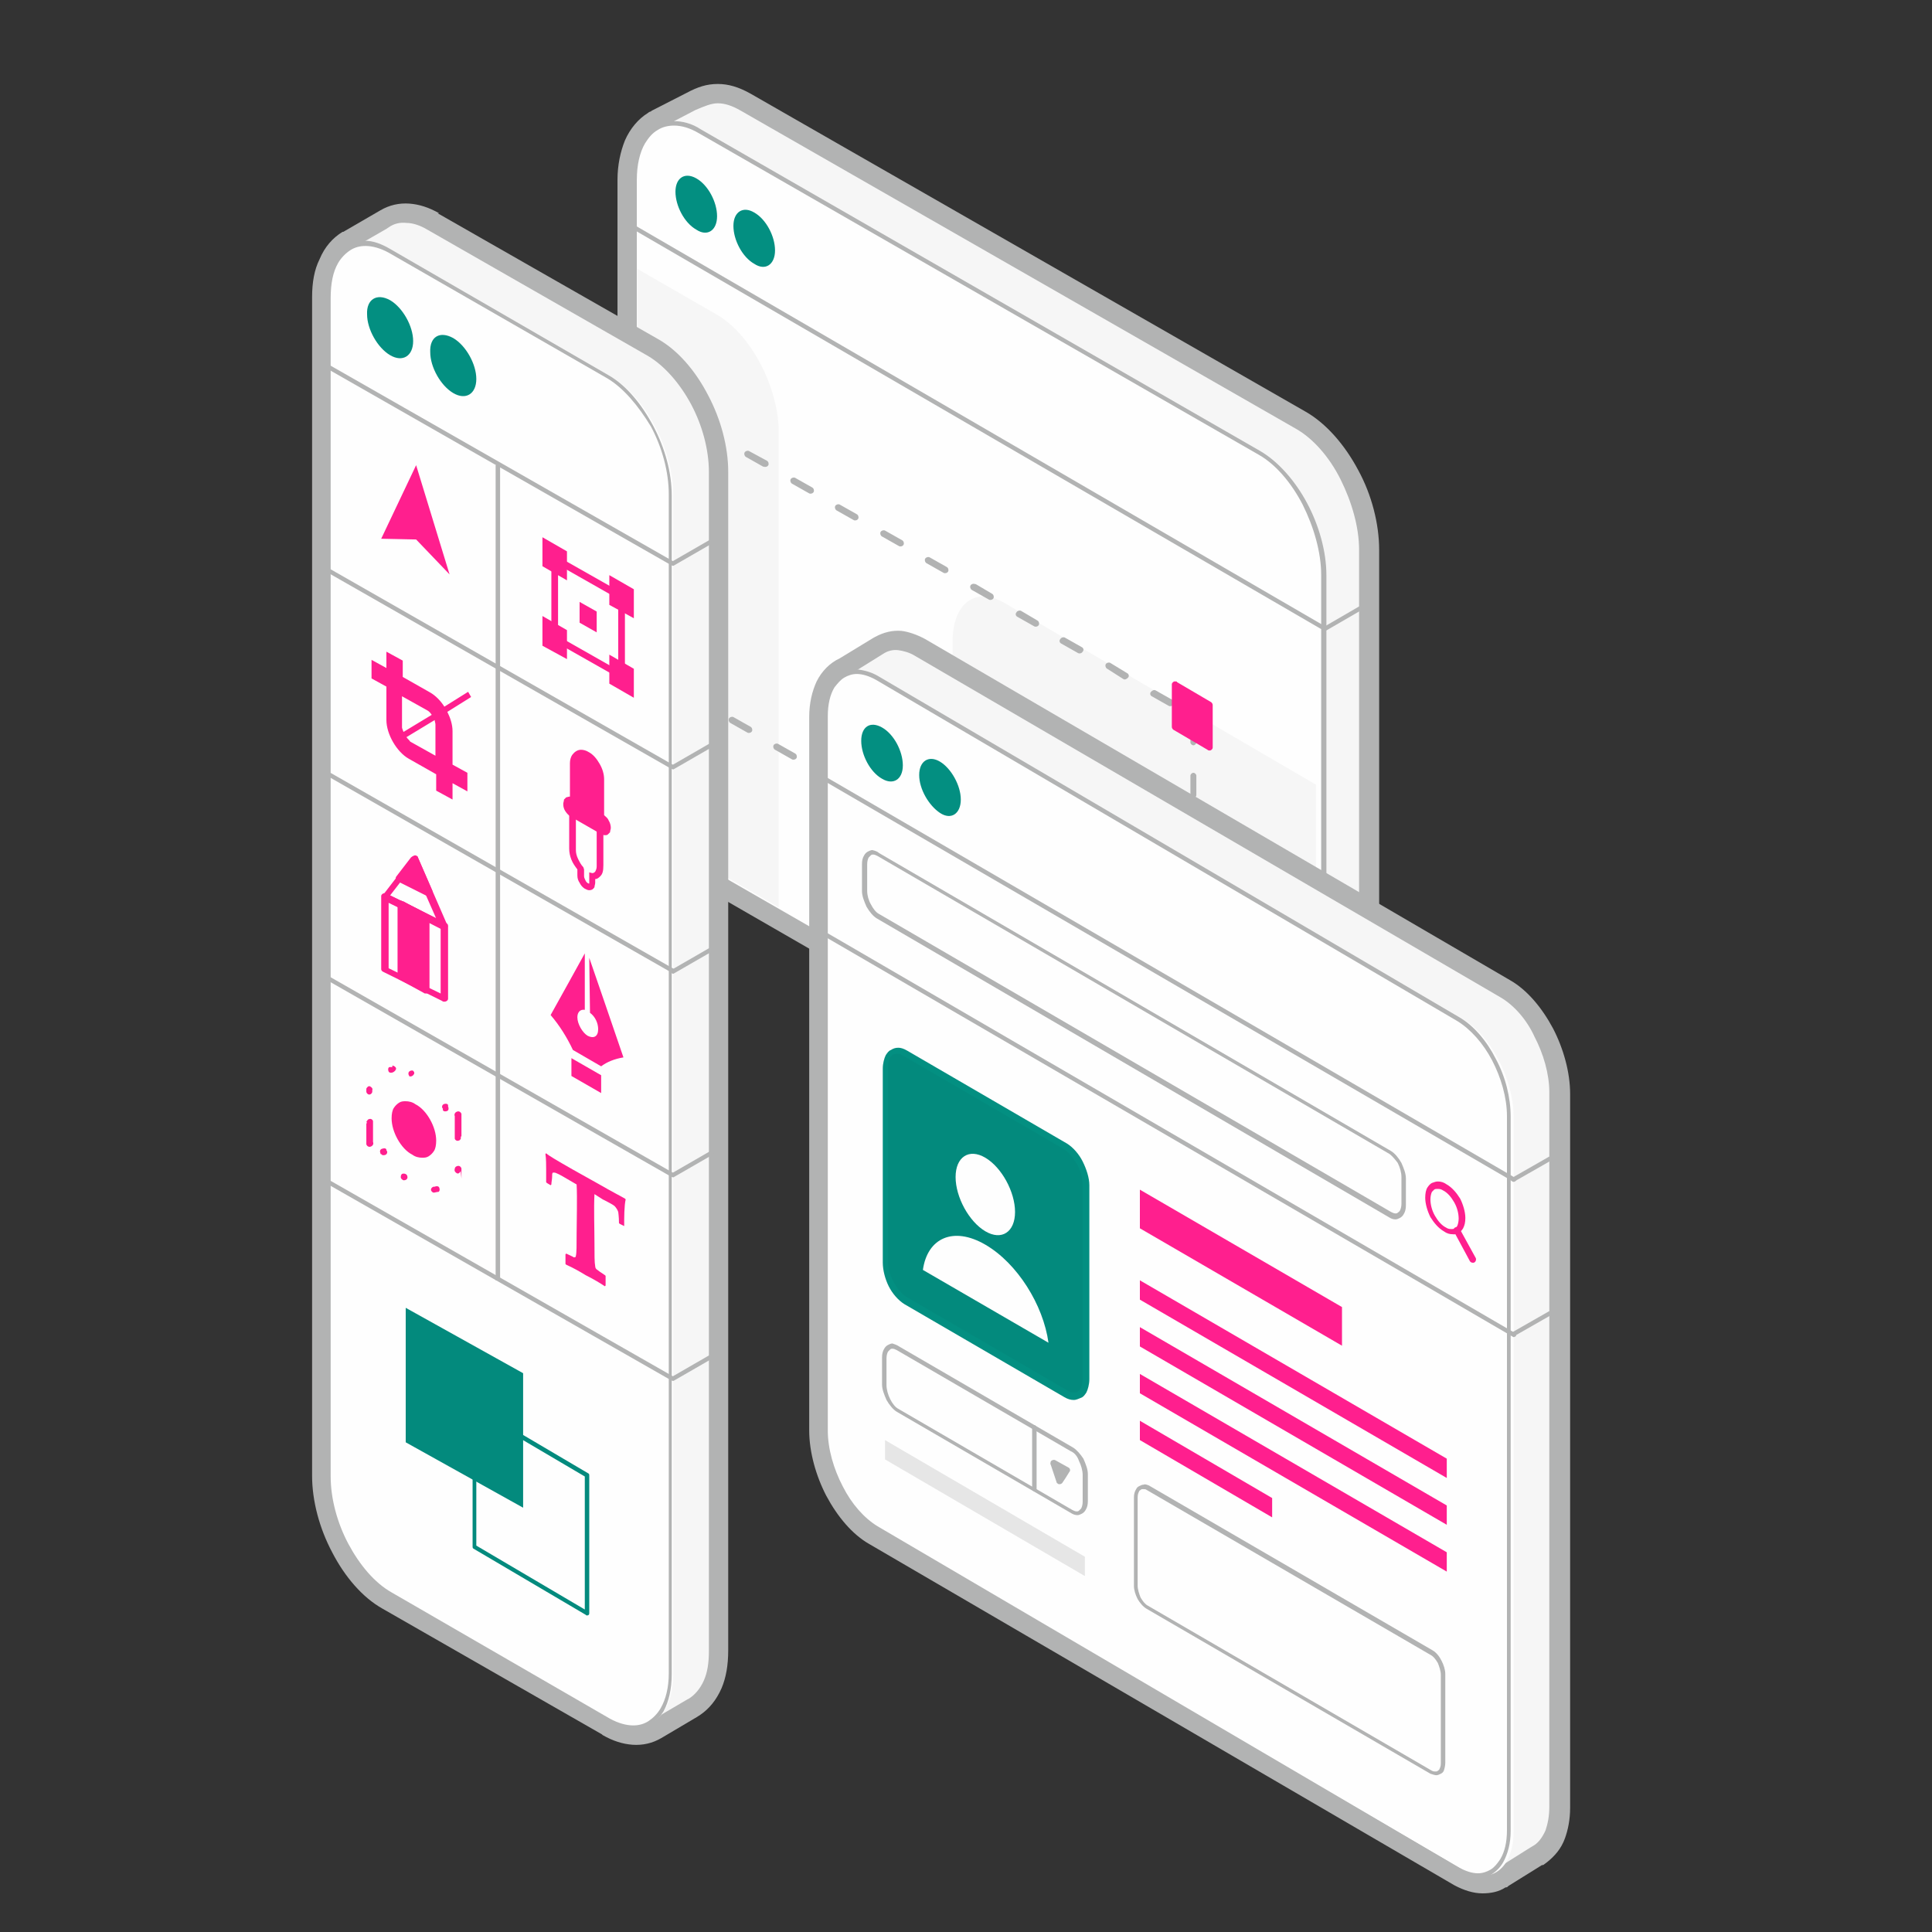 <?xml version="1.0" encoding="utf-8"?>
<!-- Generator: Adobe Illustrator 24.0.1, SVG Export Plug-In . SVG Version: 6.00 Build 0)  -->
<svg version="1.1" id="Layer_1" xmlns="http://www.w3.org/2000/svg" xmlns:xlink="http://www.w3.org/1999/xlink" x="0px" y="0px"
	 viewBox="0 0 260 260" style="enable-background:new 0 0 260 260;" xml:space="preserve">
<rect x="0" y="0" width="260" height="260" fill="#333333" stroke="none"/>
<style type="text/css">
	.st0{fill:#FEFEFE;}
	.st1{fill:#B2B3B3;}
	.st2{fill:#F6F6F6;}
	.st3{fill:#038F81;}
	.st4{fill:#FF1F8E;}
	.st5{fill:#038A7D;}
	.st6{fill:#E6E6E6;}
</style>
<path class="st0" d="M99.9,14.6l74.7,42.8c4.8,2.7,8.7,10.2,8.7,16.5v75.7c0,3.5-1.2,5.9-3,7l0,0l0,0l-4.3,3
	c-1.6,1.4-3.9,1.6-6.4,0.1l-75.3-43.3c-4.8-2.8-8.7-10.2-8.7-16.5V24.2c0-3.5,1.2-6,3.1-7l0,0c0.1,0,0.2-0.1,0.3-0.1l4.7-2.4
	C95.8,13.4,97.3,13.2,99.9,14.6L99.9,14.6z"/>
<path class="st1" d="M101,12.6l74.7,42.8c2.8,1.6,5.3,4.5,7.1,7.9c1.8,3.3,2.8,7.2,2.8,10.7v75.7c0,2-0.4,3.8-1,5.3
	c-0.7,1.6-1.8,2.9-3.1,3.7l-4.2,2.9c-1.2,1-2.7,1.6-4.3,1.6l0,0c-1.5,0-3.1-0.4-4.7-1.3L93,118.5c-2.8-1.6-5.3-4.5-7.1-7.8
	c-1.8-3.3-2.8-7.1-2.8-10.7V24.2c0-2,0.4-3.8,1-5.3l0,0c0.7-1.6,1.8-2.9,3.1-3.7c0.1-0.1,0.3-0.2,0.4-0.2l0,0l0,0l0,0l0.1-0.1l0,0
	l4.7-2.4c1.5-0.8,2.7-1.2,4.2-1.2C98,11.3,99.4,11.7,101,12.6z M173.4,59.5L98.7,16.7c-0.9-0.5-1.5-0.7-2.1-0.7s-1.2,0.3-2.1,0.7
	l-4.7,2.4l0,0h-0.1l0,0l0,0c-0.1,0-0.1,0.1-0.1,0.1l0,0c-0.5,0.3-0.9,0.8-1.2,1.5l0,0c-0.4,0.9-0.6,2-0.6,3.4v75.7
	c0,2.8,0.9,5.8,2.3,8.5c1.4,2.6,3.3,4.8,5.3,6l75.3,43.3c0.9,0.5,1.6,0.7,2.3,0.7l0,0c0.5,0,0.9-0.2,1.3-0.5
	c0.1-0.1,0.2-0.2,0.3-0.3l4.3-3l0,0c0.1,0,0.1-0.1,0.2-0.1c0.5-0.3,0.9-0.8,1.2-1.6c0.4-0.9,0.6-2,0.6-3.4V74c0-2.8-0.9-5.8-2.3-8.5
	C177.2,62.8,175.4,60.6,173.4,59.5L173.4,59.5z M173.1,163.1L173.1,163.1L173.1,163.1L173.1,163.1z"/>
<path class="st2" d="M99.9,14.6l74.7,42.8c4.8,2.7,8.7,10.2,8.7,16.5v75.7c0,3.5-1.2,5.9-3,7l0,0l0,0l-4.9,3.4l-0.8-3.7L144,139.1
	c-4.8-2.7-6-10.8-8.7-16.5L91.2,29l-2.6-11.8l5-2.6C95.8,13.4,97.3,13.2,99.9,14.6z"/>
<path class="st1" d="M100,14.4l74.7,42.8c2.4,1.4,4.7,4,6.3,7s2.6,6.5,2.6,9.8v75.7c0,1.7-0.3,3.2-0.8,4.4c-0.6,1.3-1.4,2.2-2.3,2.8
	l-4.9,3.4l-0.4,0.3l-0.1-0.4l-0.7-3.6L144,139.4c-3.5-2-5.1-6.6-6.7-11.1c-0.7-1.9-1.3-3.8-2.1-5.5L90.9,29.1V29l-2.6-11.8L88.2,17
	l0.2-0.1l5-2.6c1.2-0.6,2.2-1,3.2-1C97.6,13.3,98.7,13.6,100,14.4L100,14.4z M174.4,57.7L99.7,14.9c-1.2-0.7-2.2-1-3.1-1
	s-1.8,0.4-3,0.9l-4.8,2.5l2.6,11.6l44.1,93.6c0.8,1.7,1.5,3.7,2.2,5.6c1.6,4.5,3.1,9,6.4,10.8l30.5,17.2l0.1,0.1v0.1l0.7,3.3
	l4.6-3.2l0,0l0,0l0,0c0.9-0.5,1.6-1.4,2.1-2.5s0.8-2.6,0.8-4.2V74c0-3.1-1-6.5-2.5-9.5C178.9,61.5,176.7,59,174.4,57.7L174.4,57.7z"
	/>
<path class="st0" d="M94.2,17.6l75.3,43.3c4.8,2.8,8.7,10.2,8.7,16.5v75.7c0,6.4-3.9,9.3-8.7,6.6l-75.3-43.3
	c-4.8-2.8-8.7-10.2-8.7-16.5V24.2C85.5,17.8,89.4,14.9,94.2,17.6L94.2,17.6z"/>
<path class="st1" d="M94.3,17.4l75.3,43.3c2.4,1.4,4.7,4,6.3,7s2.6,6.5,2.6,9.7v75.7c0,2.1-0.4,3.9-1.2,5.2c-0.5,0.9-1.1,1.5-1.9,2
	c-0.7,0.5-1.6,0.7-2.5,0.7c-1.1,0-2.3-0.3-3.6-1.1L94,116.7c-2.4-1.4-4.7-4-6.3-7c-1.6-3-2.6-6.5-2.6-9.7V24.2
	c0-2.1,0.4-3.9,1.2-5.2c0.5-0.9,1.1-1.5,1.9-2s1.6-0.7,2.5-0.7C91.8,16.3,93.1,16.6,94.3,17.4L94.3,17.4z M169.4,61.2L94,17.9
	c-1.2-0.7-2.3-1-3.3-1c-0.8,0-1.6,0.2-2.2,0.6c-0.7,0.4-1.2,1-1.7,1.8c-0.7,1.2-1.1,2.9-1.1,4.9v75.7c0,3.1,1,6.5,2.5,9.5
	c1.6,2.9,3.7,5.5,6,6.8l75.3,43.3c1.2,0.7,2.3,1,3.3,1c0.8,0,1.6-0.2,2.2-0.6c0.7-0.4,1.2-1,1.7-1.8c0.7-1.2,1.1-2.9,1.1-4.9V77.4
	c0-3.1-1-6.5-2.5-9.5C173.8,65,171.7,62.5,169.4,61.2L169.4,61.2z"/>
<path class="st2" d="M177.1,105.6v46.8c0,6.4-3.9,9.3-8.7,6.6l-40.2-23.1V86.3c0-5.1,3.1-7.4,6.9-5.2L177.1,105.6L177.1,105.6z
	 M104.8,122.1l-18.9-10.9h-0.1v-75l10.6,6.1c4.6,2.6,8.4,9.8,8.4,15.9V122.1L104.8,122.1z"/>
<path class="st1" d="M178.4,84.9c-0.1,0.1-0.3,0-0.4-0.1c-0.1-0.1,0-0.3,0.1-0.4l5-2.9c0.1-0.1,0.3,0,0.4,0.1c0.1,0.1,0,0.3-0.1,0.4
	l0,0L178.4,84.9L178.4,84.9z"/>
<path class="st3" d="M93.7,24c1.6,0.9,2.8,3.2,2.8,5.1s-1.3,2.8-2.8,1.8c-1.6-0.9-2.8-3.2-2.8-5.1C90.9,24,92.1,23.1,93.7,24
	L93.7,24z"/>
<path class="st3" d="M101.5,28.6c1.6,0.9,2.8,3.2,2.8,5.1c0,1.9-1.3,2.8-2.8,1.8c-1.6-0.9-2.8-3.2-2.8-5.1S100,27.7,101.5,28.6z"/>
<path class="st1" d="M85.1,30.8c-0.1-0.1-0.2-0.3-0.1-0.4s0.3-0.2,0.4-0.1L178,84.1c0.1,0.1,0.2,0.3,0.1,0.4
	c-0.1,0.1-0.3,0.2-0.4,0.1L85.1,30.8L85.1,30.8z M94.2,57.4L94.2,57.4L94.2,57.4L94.2,57.4L94.2,57.4L94.2,57.4L94.2,57.4L94.2,57.4
	L94.2,57.4L94.2,57.4L94.2,57.4L94.2,57.4L94.2,57.4L94.2,57.4L94.2,57.4L94.2,57.4L94.2,57.4L94.2,57.4L94.2,57.4L94.2,57.4
	L94.2,57.4L94.2,57.4L94.2,57.4L94.2,57.4L94.2,57.4L94.2,57.4L94.2,57.4L94.2,57.4L94.2,57.4L94.2,57.4L94.2,57.4L94.2,57.4
	L94.2,57.4L94.2,57.4L94.2,57.4L94.2,57.4L94.2,57.4l0.2-0.1l0,0l0,0l0,0l0,0l0,0l0,0l0,0l0,0l0,0l0,0h0.1l2.3,1.3
	c0.2,0.1,0.3,0.4,0.2,0.6c-0.1,0.2-0.4,0.3-0.6,0.2l-1.6-1v1.3c0,0.2-0.2,0.4-0.4,0.4c-0.2,0-0.4-0.2-0.4-0.4L94.2,57.4L94.2,57.4
	L94.2,57.4z M94.2,63.9c0-0.2,0.2-0.4,0.4-0.4c0.2,0,0.4,0.2,0.4,0.4v2.6c0,0.2-0.2,0.4-0.4,0.4c-0.2,0-0.4-0.2-0.4-0.4V63.9z
	 M94.2,71c0-0.2,0.2-0.4,0.4-0.4c0.2,0,0.4,0.2,0.4,0.4v2.6c0,0.2-0.2,0.4-0.4,0.4c-0.2,0-0.4-0.2-0.4-0.4V71z M94.2,78
	c0-0.2,0.2-0.4,0.4-0.4c0.2,0,0.4,0.2,0.4,0.4v2.6c0,0.2-0.2,0.4-0.4,0.4c-0.2,0-0.4-0.2-0.4-0.4V78z M94.2,85.1
	c0-0.2,0.2-0.4,0.4-0.4c0.2,0,0.4,0.2,0.4,0.4v2.6c0,0.2-0.2,0.4-0.4,0.4c-0.2,0-0.4-0.2-0.4-0.4V85.1L94.2,85.1z M94.2,92.1
	c0-0.2,0.2-0.4,0.4-0.4c0.2,0,0.4,0.2,0.4,0.4l0,0v2.4c0.1,0.2,0.1,0.5-0.1,0.6c-0.1,0.1-0.3,0.1-0.5,0h-0.1
	c-0.1-0.1-0.2-0.2-0.2-0.4L94.2,92.1L94.2,92.1z M98.3,97.3c-0.2-0.1-0.3-0.4-0.2-0.6c0.1-0.2,0.4-0.3,0.6-0.2l2.3,1.3
	c0.2,0.1,0.3,0.4,0.2,0.6c-0.1,0.2-0.4,0.3-0.6,0.2L98.3,97.3L98.3,97.3z M104.3,100.9c-0.2-0.1-0.3-0.4-0.2-0.6
	c0.1-0.2,0.4-0.3,0.6-0.2l0,0l2.3,1.3c0.2,0.1,0.3,0.4,0.2,0.6c-0.1,0.2-0.4,0.3-0.6,0.2L104.3,100.9L104.3,100.9z M110.4,104.5
	c-0.2-0.1-0.3-0.4-0.2-0.6s0.4-0.3,0.6-0.2c0,0,0,0,0.1,0l2.3,1.3c0.2,0.1,0.3,0.4,0.2,0.6c-0.1,0.2-0.4,0.3-0.6,0.2L110.4,104.5
	L110.4,104.5z M116.5,108.1c-0.2-0.1-0.3-0.4-0.2-0.6c0.1-0.2,0.4-0.3,0.6-0.2l0,0l2.3,1.3c0.2,0.1,0.3,0.4,0.2,0.6
	c-0.1,0.2-0.4,0.3-0.6,0.2L116.5,108.1L116.5,108.1z M122.5,111.7c-0.2-0.1-0.3-0.4-0.2-0.6c0.1-0.2,0.4-0.3,0.6-0.2l0,0l2.3,1.3
	c0.2,0.1,0.3,0.4,0.2,0.6s-0.4,0.3-0.6,0.2L122.5,111.7L122.5,111.7z M128.6,115.2c-0.2-0.1-0.3-0.4-0.1-0.6
	c0.1-0.2,0.4-0.3,0.6-0.2l2.3,1.3c0.2,0.1,0.3,0.4,0.1,0.6c-0.1,0.2-0.4,0.3-0.6,0.2l0,0L128.6,115.2L128.6,115.2z M134.6,118.8
	c-0.2-0.1-0.3-0.4-0.2-0.6s0.4-0.3,0.6-0.2h0.1l2.3,1.3c0.2,0.1,0.3,0.4,0.2,0.6s-0.4,0.3-0.6,0.2L134.6,118.8L134.6,118.8z
	 M140.7,122.4c-0.2-0.1-0.3-0.4-0.1-0.6c0.1-0.2,0.4-0.3,0.6-0.2l2.3,1.3c0.2,0.1,0.3,0.4,0.1,0.6c-0.1,0.2-0.4,0.3-0.6,0.2
	L140.7,122.4L140.7,122.4z M146.8,126c-0.2-0.1-0.3-0.4-0.1-0.6s0.4-0.3,0.6-0.2l2.3,1.3c0.2,0.1,0.3,0.4,0.2,0.6s-0.4,0.3-0.6,0.2
	l0,0L146.8,126L146.8,126z M152.9,129.6c-0.2-0.1-0.3-0.4-0.1-0.6s0.4-0.3,0.6-0.1l0,0l2.3,1.4c0.2,0.1,0.3,0.4,0.1,0.6
	c-0.1,0.2-0.4,0.3-0.6,0.1l0,0L152.9,129.6L152.9,129.6z M158.9,133.1c-0.2-0.1-0.3-0.4-0.2-0.6s0.4-0.3,0.6-0.2l0.7,0.4v-0.3
	c0-0.2,0.2-0.4,0.4-0.4s0.4,0.2,0.4,0.4v1c0,0.2-0.2,0.4-0.4,0.4c-0.1,0-0.2,0-0.2-0.1C160.3,133.9,158.9,133.1,158.9,133.1z
	 M161,128.1c0,0.2-0.2,0.4-0.5,0.4c-0.2,0-0.4-0.2-0.4-0.4v-2.6c0-0.2,0.2-0.4,0.5-0.4c0.2,0,0.4,0.2,0.4,0.4V128.1L161,128.1z
	 M161,121.1c0,0.2-0.2,0.4-0.5,0.4c-0.2,0-0.4-0.2-0.4-0.4v-2.6c0-0.2,0.2-0.4,0.4-0.4s0.4,0.2,0.4,0.4v2.6H161z M161,114
	c0,0.2-0.2,0.4-0.4,0.4s-0.4-0.2-0.4-0.4v-2.6c0-0.2,0.2-0.4,0.5-0.4c0.2,0,0.4,0.2,0.4,0.4v2.6H161z M161,107
	c0,0.2-0.2,0.4-0.4,0.4s-0.4-0.2-0.4-0.4v-2.6c0-0.2,0.2-0.4,0.4-0.4s0.4,0.2,0.4,0.4V107z M161,99.9c0,0.2-0.2,0.4-0.4,0.4
	s-0.4-0.2-0.4-0.4v-2.6c0-0.2,0.2-0.4,0.4-0.4s0.4,0.2,0.4,0.4V99.9z M157.8,94.2c0.2,0.1,0.3,0.4,0.1,0.6c-0.1,0.2-0.4,0.3-0.6,0.2
	l-2.3-1.3c-0.2-0.1-0.3-0.4-0.1-0.6s0.4-0.3,0.6-0.2L157.8,94.2L157.8,94.2z M151.7,90.6c0.2,0.1,0.3,0.4,0.1,0.6s-0.4,0.3-0.6,0.2
	L149,90c-0.2-0.1-0.3-0.4-0.2-0.6s0.4-0.3,0.6-0.2l0,0L151.7,90.6L151.7,90.6z M145.6,87.1c0.2,0.1,0.3,0.4,0.1,0.6
	c-0.1,0.2-0.4,0.3-0.6,0.2l-2.3-1.3c-0.2-0.1-0.3-0.4-0.1-0.6c0.1-0.2,0.4-0.3,0.6-0.2L145.6,87.1L145.6,87.1z M139.6,83.5
	c0.2,0.1,0.3,0.4,0.2,0.6s-0.4,0.3-0.6,0.2l0,0l-2.3-1.3c-0.2-0.1-0.3-0.4-0.1-0.6l0,0c0.1-0.2,0.4-0.3,0.6-0.2l0,0L139.6,83.5
	L139.6,83.5z M133.5,79.9c0.2,0.1,0.3,0.4,0.2,0.6s-0.4,0.3-0.6,0.2l0,0l-2.3-1.3c-0.2-0.1-0.3-0.4-0.2-0.6s0.4-0.3,0.6-0.2
	c0,0,0,0,0.1,0L133.5,79.9L133.5,79.9z M127.4,76.3c0.2,0.1,0.3,0.4,0.2,0.6c-0.1,0.2-0.4,0.3-0.6,0.2l0,0l-2.3-1.3
	c-0.2-0.1-0.3-0.4-0.2-0.6c0.1-0.2,0.4-0.3,0.6-0.2l0,0L127.4,76.3L127.4,76.3z M121.4,72.7c0.2,0.1,0.3,0.4,0.2,0.6
	c-0.1,0.2-0.4,0.3-0.6,0.2l-2.3-1.3c-0.2-0.1-0.3-0.4-0.2-0.6c0.1-0.2,0.4-0.3,0.6-0.2l0,0L121.4,72.7L121.4,72.7z M115.3,69.2
	c0.2,0.1,0.3,0.4,0.2,0.6c-0.1,0.2-0.4,0.3-0.6,0.2l0,0l-2.3-1.3c-0.2-0.1-0.3-0.4-0.2-0.6s0.4-0.3,0.6-0.2l0,0L115.3,69.2
	L115.3,69.2z M109.3,65.6c0.2,0.1,0.3,0.4,0.2,0.6c-0.1,0.2-0.4,0.3-0.6,0.2l0,0l-2.3-1.3c-0.2-0.1-0.3-0.4-0.2-0.6
	c0.1-0.2,0.4-0.3,0.6-0.2L109.3,65.6L109.3,65.6z M103.2,62c0.2,0.1,0.3,0.4,0.2,0.6c-0.1,0.2-0.4,0.3-0.6,0.2c0,0,0,0-0.1,0
	l-2.3-1.3c-0.2-0.1-0.3-0.4-0.2-0.6s0.4-0.3,0.6-0.2l0,0L103.2,62L103.2,62z"/>
<path class="st4" d="M158.2,92.1l4.6,2.8v5.7l-4.6-2.8"/>
<path class="st4" d="M158.4,91.8l4.6,2.7c0.1,0.1,0.2,0.2,0.2,0.4v5.7c0,0.2-0.2,0.4-0.4,0.4c-0.1,0-0.2,0-0.3-0.1l-4.6-2.7
	c-0.1-0.1-0.2-0.2-0.2-0.4l0,0v-5.7c0-0.2,0.2-0.4,0.4-0.4C158.3,91.7,158.4,91.7,158.4,91.8L158.4,91.8z M162.4,95.1l-3.8-2.2v4.7
	l3.8,2.2V95.1L162.4,95.1z"/>
<path class="st0" d="M57.6,30.7l29.7,17c4.6,2.6,8.4,9.8,8.4,15.9v158.6c0,3.3-1.1,5.7-2.9,6.7l0,0l0,0l-5.1,3
	c-1.5,0.9-3.4,0.9-5.6-0.4l-29.7-17c-4.6-2.6-8.4-9.8-8.4-15.9V40c0-3.3,1.1-5.7,2.9-6.7l5.1-3C53.6,29.4,55.5,29.5,57.6,30.7
	L57.6,30.7z"/>
<path class="st1" d="M58.9,28.7l29.6,16.9c2.7,1.5,5.1,4.3,6.8,7.6C97,56.4,98,60.1,98,63.5v158.6c0,2-0.3,3.7-0.9,5.1
	c-0.7,1.6-1.7,2.8-2.9,3.6c-0.1,0.1-0.2,0.1-0.3,0.2l-4.9,2.9l0,0c-1.2,0.7-2.5,1-3.9,0.9c-1.3-0.1-2.6-0.5-4-1.3l-0.1-0.1
	l-29.5-16.9c-2.7-1.5-5.1-4.3-6.8-7.6C43,205.7,42,202,42,198.6V40c0-2,0.3-3.7,1-5.1c0.7-1.7,1.8-2.9,3.1-3.7h0.1l5-2.9l0,0
	c1.2-0.7,2.5-1,3.9-0.9c1.3,0.1,2.6,0.5,4,1.3H58.9z M86.2,49.7L56.6,32.8c0,0-0.1,0-0.1-0.1c-0.7-0.4-1.4-0.6-2-0.7
	c-0.5,0-0.9,0.1-1.2,0.3l0,0l-5,2.9c0,0-0.1,0-0.1,0.1c-0.5,0.3-0.9,0.8-1.2,1.5c-0.4,0.8-0.6,1.9-0.6,3.3v158.6
	c0,2.7,0.8,5.6,2.2,8.1c1.3,2.5,3.1,4.6,5,5.7l29.6,16.9c0,0,0.1,0,0.1,0.1c0.7,0.4,1.4,0.6,1.9,0.7c0.4,0,0.8-0.1,1.1-0.2
	c0.1-0.1,0.2-0.1,0.3-0.2l4.9-2.8l0,0l0,0l0,0l0.1-0.1c0.4-0.3,0.8-0.8,1.1-1.4c0.4-0.8,0.6-1.9,0.6-3.2V63.5c0-2.7-0.8-5.6-2.2-8.1
	C89.8,52.9,88.1,50.8,86.2,49.7L86.2,49.7z"/>
<path class="st2" d="M57.6,30.7l29.7,17c4.6,2.6,8.4,9.8,8.4,15.9v158.6c0,3.3-1.1,5.7-2.9,6.7l0,0l0,0l-5.1,3l-0.7-3.6l-29.3-16.8
	c-4.6-2.6-8.4-9.8-8.4-15.9V44.4L47,33.3l5.1-3C53.6,29.4,55.5,29.5,57.6,30.7L57.6,30.7z"/>
<path class="st1" d="M57.8,30.4l29.7,17c2.3,1.3,4.5,3.8,6,6.8c1.5,2.9,2.5,6.3,2.5,9.4v158.6c0,1.7-0.3,3.1-0.8,4.3
	s-1.2,2.1-2.1,2.6l0,0l-0.2,0.1l0,0l0,0l-5.1,3l-0.3,0.2l-0.1-0.4l-0.7-3.4l-29.2-16.7c-2.3-1.3-4.5-3.8-6-6.8s-2.5-6.3-2.5-9.4
	V44.5l-2.3-11.1v-0.2l0.2-0.1l5.1-3l0,0l0.1-0.1l0.1-0.1l0,0c0.8-0.4,1.6-0.6,2.5-0.5C55.7,29.5,56.7,29.8,57.8,30.4L57.8,30.4z
	 M87.2,47.9l-29.7-17c-1-0.6-2-0.9-2.8-0.9c-0.9-0.1-1.7,0.1-2.4,0.6L52,30.8l0,0l-4.7,2.7l2.2,10.9v0.1v151.1c0,3,0.9,6.3,2.4,9.1
	s3.5,5.2,5.8,6.5L87.1,228l0.1,0.1v0.1l0.7,3.2l4.6-2.7l0.2-0.1c0.8-0.5,1.5-1.3,2-2.4c0.5-1.1,0.7-2.4,0.7-4V63.5
	c0-3-0.9-6.3-2.4-9.1C91.5,51.6,89.4,49.2,87.2,47.9L87.2,47.9z"/>
<path class="st0" d="M52.5,33.7l29.7,17c4.6,2.6,8.4,9.8,8.4,15.9v158.6c0,6.1-3.8,8.9-8.4,6.3l-29.7-16.9
	c-4.6-2.6-8.4-9.8-8.4-15.9V40C44.1,33.9,47.9,31.1,52.5,33.7L52.5,33.7z"/>
<path class="st1" d="M52.5,33.5l29.4,17c2.3,1.3,4.4,3.8,6,6.8s2.5,6.3,2.5,9.4v158.6c0,2-0.4,3.7-1.1,5c-0.5,0.8-1.1,1.5-1.8,1.9
	c-0.7,0.4-1.6,0.7-2.4,0.7c-1.1,0-2.2-0.3-3.4-1l-29.4-17c-2.3-1.3-4.4-3.8-6-6.8c-1.5-2.9-2.5-6.3-2.5-9.4V40c0-2,0.4-3.7,1.1-5
	c0.5-0.8,1.1-1.5,1.8-1.9c0.7-0.5,1.6-0.7,2.4-0.7C50.2,32.4,51.3,32.8,52.5,33.5L52.5,33.5z M81.7,50.9L52.3,34
	c-1.1-0.6-2.2-0.9-3.1-0.9l0,0c-0.8,0-1.5,0.2-2.1,0.6c-0.6,0.4-1.2,1-1.6,1.7c-0.7,1.2-1,2.8-1,4.7v158.6c0,3,0.9,6.3,2.4,9.1
	s3.5,5.2,5.8,6.5l29.4,17c1.1,0.6,2.2,0.9,3.1,0.9c0.8,0,1.5-0.2,2.1-0.6s1.2-1,1.6-1.7c0.7-1.2,1.1-2.8,1.1-4.7V66.5
	c0-3-0.9-6.3-2.4-9.1C85.9,54.6,83.9,52.2,81.7,50.9L81.7,50.9z"/>
<path class="st3" d="M52.5,40.4c1.7,1,3.1,3.5,3.1,5.5s-1.4,2.9-3.1,1.9c-1.7-1-3.1-3.5-3.1-5.5C49.3,40.3,50.7,39.4,52.5,40.4
	L52.5,40.4z"/>
<path class="st3" d="M61,45.5c1.7,1,3.1,3.5,3.1,5.5s-1.4,2.9-3.1,1.9c-1.7-1-3.1-3.5-3.1-5.5C57.8,45.3,59.2,44.5,61,45.5L61,45.5z
	"/>
<path class="st1" d="M44.3,49.1l46.4,26.5l-0.3,0.5L44,49.6L44.3,49.1z"/>
<rect x="66.7" y="62.6" class="st1" width="0.6" height="109.7"/>
<polyline class="st4" points="56,72.6 51.3,72.5 56,62.6 60.5,77.3 "/>
<polygon class="st4" points="74.9,74.8 83.9,79.9 84.1,80 84.1,91.7 83.4,91.3 74.4,86.2 74.2,86.1 74.2,74.4 74.9,74.8 "/>
<polygon class="st0" points="83.2,80.6 75.1,76 75.1,85.6 83.2,90.2 83.2,80.6 "/>
<path class="st4" d="M73,72.3l3.3,1.9v3.9L73,76.2 M82,77.4l3.3,1.9v3.9L82,81.4 M82,88.1l3.3,1.9v3.9L82,92 M73,82.9l3.3,1.9v3.9
	L73,86.9 M78,81l2.3,1.3v2.8L78,83.8 M84,165L84,165l-0.6-0.3l-0.1-0.1c0-0.9-0.1-1.4-0.1-1.5c-0.1-0.3-0.3-0.6-0.5-0.8
	c-0.1-0.1-0.6-0.4-1.6-0.9l-1.1-0.7c-0.1,1.9,0,4.6,0,6.6c0,1.6,0,2.6,0.1,3.1c0,0.2,0.1,0.4,0.3,0.5c0.1,0.1,0.4,0.3,1,0.7l0.1,0.1
	v1.3l-0.1,0.1c-0.6-0.4-1.4-0.9-2.6-1.5c-0.8-0.5-1.7-1-2.6-1.4l-0.1-0.1v-1.3l0.1-0.1c0.6,0.3,0.9,0.4,1,0.5c0.2,0,0.3,0,0.3-0.2
	c0.1-0.4,0.1-1.4,0.1-3c0-1.8,0.1-4.7,0-6.6l-1.2-0.7c-1-0.6-1.6-0.9-1.8-0.9c-0.1,0-0.2,0-0.2,0c-0.1,0.1-0.1,0.3-0.1,0.6
	s-0.1,0.7-0.1,1l-0.1,0.1l-0.5-0.3l-0.1-0.1v-1.7c0-0.6,0-1.5-0.1-2.1l0.1-0.1c0.3,0.3,1.5,1,3.6,2.2l3.4,1.9c1.9,1.1,3.1,1.7,3.6,2
	l0.1,0.1C84,162.3,84,163.8,84,165L84,165z M52,89.9v-2.2l2.2,1.2v2.2l3.7,2.1c0.7,0.4,1.4,1.1,1.9,1.9l3.2-2l0.4,0.7l-3.2,2
	c0.4,0.8,0.7,1.7,0.7,2.6v4.5l2,1.1v2.5l-2-1.1v2.2l-2.2-1.2v-2.2l-3.7-2.1c-1.6-0.9-3-3.3-3-5.2v-4.5l-2-1.1v-2.5L52,89.9L52,89.9z
	 M54.3,98.5l3.8-2.3c-0.2-0.3-0.4-0.5-0.6-0.6l-3.4-1.9v4.2C54.1,98,54.2,98.2,54.3,98.5L54.3,98.5z M58.5,96.9l-3.8,2.3
	c0.2,0.3,0.4,0.4,0.5,0.6l3.4,1.9v-4.2C58.6,97.3,58.5,97.1,58.5,96.9z M77,107.8L77,107.8l0.1-5c0-1.2,0.8-1.7,1.8-1.1
	s1.8,2,1.8,3.3v5.1l0.1,0.1c0.4,0.2,0.8,0.8,0.8,1.3s-0.3,0.7-0.8,0.5l-4-2.3c-0.4-0.2-0.8-0.8-0.8-1.3
	C76.2,107.8,76.5,107.5,77,107.8L77,107.8z"/>
<path class="st4" d="M76.9,108.2L76.9,108.2l-0.2-0.1v0.1c0,0.2,0.1,0.4,0.2,0.6l0,0c0.1,0.2,0.2,0.3,0.4,0.4l4,2.3h0.1v-0.1
	c0-0.2-0.1-0.4-0.2-0.6s-0.2-0.3-0.4-0.4l-0.1-0.1l-0.2-0.1v-5.3c0-0.5-0.2-1.1-0.5-1.6s-0.7-1-1.2-1.2c-0.2-0.1-0.4-0.2-0.6-0.2
	c-0.1,0-0.2,0-0.3,0.1c-0.1,0.1-0.2,0.1-0.2,0.2c-0.1,0.2-0.1,0.4-0.1,0.7v5.8L76.9,108.2L76.9,108.2z M76.7,107.2v-4.5
	c0-0.4,0.1-0.8,0.3-1.1c0.3-0.4,0.7-0.7,1.2-0.7c0.3,0,0.7,0.1,1,0.3l0,0c0.6,0.3,1.1,0.9,1.5,1.6s0.6,1.4,0.6,2.1v4.8
	c0.2,0.2,0.5,0.4,0.6,0.7c0.2,0.3,0.3,0.7,0.3,1c0,0.2-0.1,0.4-0.1,0.6c-0.1,0.1-0.2,0.2-0.3,0.3l0,0c-0.1,0.1-0.3,0.1-0.4,0.1
	c-0.2,0-0.4-0.1-0.6-0.2l-4-2.3c-0.3-0.2-0.5-0.4-0.7-0.7l0,0c-0.2-0.3-0.3-0.6-0.3-1c0-0.2,0.1-0.4,0.1-0.6l0,0
	c0.1-0.1,0.2-0.2,0.3-0.3l0,0C76.3,107.3,76.5,107.2,76.7,107.2L76.7,107.2L76.7,107.2L76.7,107.2z"/>
<path class="st4" d="M79.7,117.5L79.7,117.5c0.2,0,0.3-0.1,0.4-0.2c0.1-0.2,0.2-0.4,0.2-0.7v-4.8l-2.8-1.6v4.2
	c0,0.4,0.1,0.8,0.3,1.2l0,0c0.2,0.4,0.4,0.8,0.7,1.1l0.1,0.3v0.9c0,0.2,0.1,0.4,0.2,0.6s0.2,0.3,0.4,0.4h0.1v-0.1v-1.4L79.7,117.5
	L79.7,117.5z M80.8,117.9c-0.2,0.2-0.4,0.4-0.7,0.4v0.5c0,0.2-0.1,0.4-0.1,0.6l0,0c-0.2,0.3-0.4,0.4-0.7,0.4c-0.2,0-0.4-0.1-0.6-0.2
	c-0.3-0.2-0.5-0.4-0.7-0.8c-0.2-0.3-0.3-0.6-0.3-1V117c-0.3-0.4-0.6-0.8-0.8-1.3c-0.2-0.5-0.3-1-0.3-1.5v-5.7l0.7,0.4L81,111
	l0.2,0.1v5.2l0,0v0.1C81.2,117.2,81.1,117.6,80.8,117.9L80.8,117.9z M79.3,119L79.3,119L79.3,119z M79.3,128.9l2.1,6.1l2.5,7.3
	c-1.2,0.2-2.2,0.6-3,1.2l-3.8-2.2c-0.8-1.7-1.8-3.3-3-4.7l2.5-4.5l2.1-3.8v7.6c-0.6-0.1-1,0.3-1,1c0,0.9,0.7,2.1,1.4,2.5
	c0.8,0.4,1.4,0.1,1.4-0.9c0-0.8-0.4-1.7-1.1-2.2L79.3,128.9L79.3,128.9z M76.9,142.4v2.4l4,2.3v-2.4L76.9,142.4L76.9,142.4z
	 M52.1,120.3l7.9,3.9c0.2,0.1,0.3,0.2,0.3,0.4l0,0v9.8c0,0.2-0.2,0.4-0.5,0.4c-0.1,0-0.2,0-0.3-0.1l-7.9-3.9
	c-0.2-0.1-0.3-0.2-0.3-0.4v-9.8c0-0.2,0.2-0.4,0.5-0.4C51.9,120.2,52,120.3,52.1,120.3L52.1,120.3z M59.3,124.9l-7-3.4v8.8l7,3.4
	V124.9L59.3,124.9z"/>
<path class="st4" d="M56.2,115.3l2,4.6l2,4.6c0.1,0.2,0,0.5-0.3,0.6c-0.1,0.1-0.3,0-0.4,0l-3.9-2l-3.9-2c-0.2-0.1-0.3-0.4-0.2-0.6
	l0,0l2-2.6l2-2.6C55.7,115.1,56,115,56.2,115.3C56.1,115.2,56.2,115.2,56.2,115.3L56.2,115.3z M57.2,120.2l-1.6-3.8l-1.4,1.9
	l-1.7,2.2l3.5,1.7l2.7,1.4L57.2,120.2L57.2,120.2z"/>
<path class="st4" d="M55.7,115.5l1.7,4.6v0.1l-3.5-2l0,0"/>
<path class="st4" d="M56.2,115.3l2,4.6v0.1c0.1,0.2,0,0.5-0.3,0.6c-0.2,0.1-0.3,0-0.4,0l-4-2c-0.2-0.1-0.3-0.4-0.2-0.6l0,0l0,0l0,0
	l2-2.6c0.2-0.2,0.5-0.3,0.7-0.1C56.1,115.2,56.2,115.2,56.2,115.3L56.2,115.3z"/>
<polygon class="st4" points="56.8,119.1 55.6,116.4 54.4,117.9 56.8,119.1 "/>
<path class="st4" d="M54.3,121.3l3.3,1.8c0.2,0.1,0.2,0.2,0.2,0.4v9.8c0,0.2-0.2,0.4-0.5,0.4c-0.1,0-0.2,0-0.3-0.1l-3.3-1.8
	c-0.1-0.1-0.2-0.2-0.2-0.4v-9.8c0-0.2,0.2-0.4,0.5-0.4C54.2,121.3,54.3,121.3,54.3,121.3z"/>
<polygon class="st4" points="57,123.8 54.6,122.5 54.6,131.3 57,132.7 57,123.8 "/>
<path class="st4" d="M55.2,144.9c-0.2-0.1-0.3-0.4-0.2-0.6c0.1-0.2,0.4-0.3,0.6-0.2l0,0l0,0l0,0l0,0l0,0l0,0l0,0l0,0l0,0l0,0l0,0
	l0,0l0,0l0,0l0,0l0,0l0,0l0,0l0,0l0,0l0,0l0,0l0,0l0,0l0,0l0,0l0,0l0,0l0,0l0,0l0,0l0,0l0,0l0,0l0,0l0,0l0,0l0,0l0,0l0,0l0,0l0,0
	l0,0l0,0l0,0l0,0l0,0l0,0l0,0c0.2,0.2,0.2,0.4,0,0.6c-0.2,0.2-0.4,0.2-0.6,0.1l0,0l0,0l0,0l0,0l0,0l0,0l0,0l0,0l0,0l0,0l0,0l0,0l0,0
	l0,0l0,0l0,0l0,0l0,0l0,0l0,0l0,0l0,0l0,0l0,0l0,0l0,0l0,0l0,0l0,0l0,0l0,0l0,0l0,0l0,0l0,0l0,0l0,0l0,0l0,0l0,0l0,0l0,0l0,0l0,0
	L55.2,144.9L55.2,144.9L55.2,144.9L55.2,144.9z"/>
<path class="st4" d="M52.8,143.4c0.2,0,0.5,0.2,0.5,0.4s-0.2,0.4-0.4,0.5l0,0l0,0l0,0l0,0l0,0l0,0l0,0l0,0l0,0l0,0l0,0l0,0l0,0l0,0
	l0,0l0,0l0,0l0,0l0,0l0,0l0,0l0,0l0,0l0,0l0,0l0,0l0,0l0,0l0,0l0,0l0,0l0,0l0,0l0,0l0,0l0,0l0,0l0,0l0,0l0,0l0,0l0,0l0,0l0,0l0,0
	l0,0l0,0l0,0l0,0l0,0l0,0l0,0l0,0l0,0l0,0l0,0l0,0l0,0c-0.2,0.1-0.5,0.1-0.6-0.1c-0.1-0.2-0.1-0.5,0.1-0.6l0,0l0,0l0,0l0,0l0,0l0,0
	l0,0l0,0l0,0l0,0l0,0l0,0l0,0l0,0l0,0l0,0l0,0l0,0l0,0l0,0l0,0l0,0l0,0l0,0l0,0l0,0l0,0l0,0l0,0l0,0l0,0l0,0l0,0l0,0l0,0l0,0l0,0
	l0,0l0,0l0,0l0,0l0,0l0,0l0,0l0,0l0,0l0,0l0,0l0,0l0,0l0,0l0,0l0,0l0,0l0,0l0,0h0.4V143.4L52.8,143.4z"/>
<path class="st4" d="M49.3,146.5c0.1-0.2,0.3-0.4,0.5-0.3s0.4,0.3,0.3,0.5l0,0l0,0l0,0l0,0l0,0l0,0l0,0l0,0l0,0l0,0l0,0l0,0l0,0l0,0
	l0,0l0,0l0,0l0,0l0,0l0,0l0,0l0,0l0,0l0,0l0,0v0.1l0,0l0,0l0,0l0,0l0,0l0,0l0,0l0,0v0.1l0,0l0,0l0,0l0,0l0,0l0,0
	c0,0.2-0.2,0.4-0.4,0.4s-0.4-0.2-0.4-0.4v-0.1v-0.1L49.3,146.5L49.3,146.5l0-0.1v1.6l0,0v-0.1v-0.1l0,0v-0.1v-0.1l0,0v-0.1l0,0v-0.1
	v-0.1l0,0l0,0l0,0l0,0l0,0l0,0l0,0v-0.1l0,0l0,0l0,0l0,0l0,0l0,0l0,0l0,0l0,0l0,0l0,0l0,0l0,0l0,0L49.3,146.5L49.3,146.5L49.3,146.5
	L49.3,146.5z"/>
<path class="st4" d="M49.4,151.1c-0.1-0.2,0.1-0.5,0.3-0.5c0.2-0.1,0.5,0.1,0.5,0.3v0.1l0,0v0.1l0,0v0.1v0.1v0.1l0,0v0.1v0.1v0.1
	v0.1v0.1v0.1v0.1v0.1v0.1v0.1l0,0v0.1v0.1v0.1l0,0v0.1v0.1v0.1v0.1v0.1v0.1v0.1l0,0v0.1v0.1v0.1l0,0c0.1,0.2,0,0.5-0.3,0.6
	c-0.2,0.1-0.5,0-0.6-0.3l0,0l0,0v-0.1v-0.1v-0.1v-0.1v-0.1v-0.1v-0.1v-0.1v-0.1V153v-0.1v-0.1v-0.1v-0.1v-0.1v-0.1v-0.1v-0.1v-0.1
	V152v-0.1v-0.1v-0.1v-0.1v-0.1v-0.1v-0.1v-0.1L49.4,151.1l-0.1-0.1v-0.1v-0.1L49.4,151.1L49.4,151.1L49.4,151.1z"/>
<path class="st4" d="M51.2,155.2c-0.1-0.2-0.1-0.5,0.2-0.6s0.5-0.1,0.6,0.1l0,0l0,0l0,0l0,0l0,0v0.1l0,0l0,0l0,0l0,0l0,0l0,0l0,0
	l0,0l0,0l0,0l0,0l0,0l0,0l0,0l0,0l0,0l0,0l0,0l0,0l0,0l0,0l0,0l0,0l0,0l0,0l0,0l0,0l0,0l0,0c0.2,0.2,0.1,0.5-0.1,0.6
	s-0.5,0.1-0.6-0.1l0,0l0,0l0,0l0,0l0,0l0,0l0,0l0,0h-0.1l0,0l0,0l0,0l0,0l0,0l0,0l0,0l0,0l0,0l0,0l0,0L51.2,155.2l0-0.1l0,0l0,0V155
	l0,0l0,0v-0.1l0,0v-0.1v-0.1l0,0v-0.1l0,0L51.2,155.2L51.2,155.2L51.2,155.2z"/>
<path class="st4" d="M54.1,158.7c-0.2-0.1-0.2-0.4-0.1-0.6s0.4-0.2,0.6-0.1l0,0l0,0l0,0l0,0l0,0l0,0l0,0l0,0l0,0l0,0l0,0l0,0l0,0
	l0,0l0,0l0,0l0,0l0,0l0,0l0,0l0,0l0,0l0,0l0,0l0,0l0,0l0,0l0,0l0,0l0,0l0,0l0,0l0,0l0,0l0,0l0,0l0,0l0,0l0,0
	c0.2,0.1,0.3,0.4,0.2,0.6c-0.1,0.2-0.4,0.3-0.6,0.2l0,0l0,0l0,0l0,0l0,0l0,0l0,0l0,0l0,0l0,0l0,0l0,0l0,0l0,0l0,0l0,0l0,0l0,0l0,0
	l0,0l0,0l0,0l0,0l0,0l0,0l0,0l0,0L54.1,158.7L54.1,158.7L54.1,158.7L54.1,158.7L54.1,158.7L54.1,158.7L54.1,158.7L54.1,158.7
	L54.1,158.7L54.1,158.7L54.1,158.7L54.1,158.7L54.1,158.7z"/>
<path class="st4" d="M58.4,160.5c-0.2,0-0.4-0.2-0.4-0.4s0.2-0.4,0.4-0.4h0.1l0,0l0,0l0,0l0,0l0,0l0,0l0,0l0,0l0,0l0,0l0,0l0,0l0,0
	l0,0l0,0l0,0l0,0l0,0l0,0l0,0l0,0l0,0l0,0l0,0l0,0l0,0l0,0l0,0l0,0l0,0l0,0l0,0l0,0l0,0l0,0l0,0l0,0l0,0l0,0l0,0l0,0l0,0l0,0l0,0
	l0,0l0,0l0,0l0,0l0,0l0,0l0,0l0,0l0,0c0.2-0.1,0.5-0.1,0.6,0.1s0.1,0.5-0.1,0.6l0,0l0,0l0,0l0,0l0,0l0,0l0,0l0,0l0,0l0,0l0,0l0,0
	l0,0l0,0l0,0l0,0l0,0l0,0l0,0l0,0l0,0l0,0l0,0l0,0l0,0l0,0l0,0l0,0l0,0l0,0l0,0l0,0l0,0l0,0l0,0l0,0l0,0l0,0l0,0h-0.1l0,0l0,0l0,0
	l0,0l0,0l0,0l0,0l0,0l0,0l0,0l0,0l0,0l0,0L58.4,160.5L58.4,160.5L58.4,160.5L58.4,160.5L58.4,160.5z"/>
<path class="st4" d="M62,157.6c-0.1,0.2-0.3,0.4-0.5,0.3s-0.4-0.3-0.3-0.6l0,0l0,0l0,0l0,0l0,0l0,0l0,0l0,0l0,0l0,0l0,0l0,0l0,0l0,0
	l0,0l0,0l0,0l0,0l0,0l0,0l0,0l0,0l0,0l0,0l0,0l0,0l0,0l0,0l0,0l0,0l0,0l0,0l0,0l0,0l0,0l0,0l0,0l0,0l0,0l0,0l0,0l0,0l0,0
	c0-0.2,0.2-0.4,0.5-0.4c0.2,0,0.4,0.2,0.4,0.4l0,0v0.1v0.1v0.1v0.1v0.1v0.1v0.1l0,0v0.1l0,0v0.1l0,0v0.1v0.1l0,0v0.1l0,0v0.1l0,0
	l0,0l0,0l0,0l0,0l0,0l0,0l0,0l0,0l0,0l0,0l0,0l0,0l0,0l0,0l0,0l0,0l0,0l0,0l0,0l0,0L62,157.6L62,157.6L62,157.6L62,157.6z"/>
<path class="st4" d="M62,153c0.1,0.2-0.1,0.5-0.3,0.5l0,0c-0.2,0.1-0.5-0.1-0.5-0.3l0,0v-0.1V153v-0.1l0,0v-0.1v-0.1v-0.1v-0.1v-0.1
	v-0.1v-0.1v-0.1V152l0,0v-0.1v-0.1v-0.1v-0.1v-0.1v-0.1v-0.1l0,0v-0.1v-0.1V151v-0.1v-0.1v-0.1v-0.1v-0.1v-0.1v-0.1v-0.1l0,0
	c-0.1-0.2,0-0.5,0.3-0.6c0.2-0.1,0.5,0,0.6,0.3l0,0l0,0v0.1v0.1v0.1v0.1v0.1v0.1v0.1v0.1v0.1v0.1v0.1v0.1v0.1v0.1v0.1v0.1v0.1v0.1
	v0.1v0.1v0.1v0.1v0.1v0.1v0.1v0.1v0.1v0.1v0.1v0.1L62,153l0.1,0.1l0,0L62,153L62,153z"/>
<path class="st4" d="M60.3,148.9c0.1,0.2,0.1,0.5-0.1,0.6s-0.5,0.1-0.6-0.1l0,0l0,0v-0.1l0,0l0,0l0,0l0,0l0,0l0,0l0,0l0,0l0,0l0,0
	l0,0l0,0l0,0l0,0l0,0l0,0l0,0l0,0v-0.1l0,0l0,0l0,0l0,0l0,0l0,0l0,0l0,0l0,0l0,0l0,0l0,0l0,0l0,0c-0.2-0.2-0.1-0.5,0.1-0.6
	c0.2-0.1,0.5-0.1,0.6,0.1l0,0l0,0l0,0l0,0l0,0v0.1l0,0l0,0l0,0l0,0l0,0l0,0l0,0l0,0l0,0V148.9L60.3,148.9L60.3,148.9L60.3,148.9v0.1
	l0,0l0,0l0,0v0.1v0.1v0.1l0,0v0.1v0.1v0.1v0.1v0.1V148.9L60.3,148.9L60.3,148.9L60.3,148.9z"/>
<path class="st5" d="M64.1,189.4l15.1,8.9c0.1,0.1,0.1,0.1,0.1,0.3v18.5c0,0.2-0.1,0.3-0.3,0.3c-0.1,0-0.1,0-0.2-0.1l-15.1-8.9
	c-0.1-0.1-0.1-0.1-0.1-0.3l0,0v-18.5c0-0.2,0.1-0.3,0.3-0.3C64,189.3,64,189.3,64.1,189.4L64.1,189.4z"/>
<polygon class="st0" points="78.7,198.7 64.1,190.1 64.1,208 78.7,216.6 78.7,198.7 "/>
<path class="st5" d="M54.6,176l15.8,8.8v18.1l-15.8-8.8"/>
<path class="st4" d="M55.7,148.9c1.4,0.8,2.5,2.8,2.5,4.5s-1.1,2.4-2.5,1.6c-1.4-0.8-2.5-2.8-2.5-4.5
	C53.2,148.9,54.3,148.1,55.7,148.9L55.7,148.9z"/>
<path class="st4" d="M55.9,148.6c0.8,0.4,1.5,1.2,2,2.1c0.5,0.9,0.8,1.9,0.8,2.8c0,0.6-0.1,1.1-0.3,1.4c-0.2,0.3-0.4,0.5-0.7,0.7
	s-0.6,0.2-0.9,0.2c-0.4,0-0.9-0.1-1.3-0.4c-0.8-0.4-1.5-1.2-2-2.1c-0.5-0.9-0.8-1.9-0.8-2.8c0-0.6,0.1-1.1,0.3-1.4
	c0.2-0.3,0.4-0.5,0.7-0.7s0.6-0.2,0.9-0.2l0,0C55,148.2,55.5,148.3,55.9,148.6L55.9,148.6z"/>
<path class="st4" d="M57.1,151.1c-0.4-0.7-1-1.4-1.6-1.7c-0.3-0.2-0.6-0.3-0.9-0.3c-0.2,0-0.3,0-0.5,0.1c-0.1,0.1-0.3,0.2-0.3,0.4
	c-0.1,0.2-0.2,0.6-0.2,1c0,0.8,0.3,1.6,0.7,2.3s1,1.4,1.6,1.8c0.3,0.2,0.6,0.3,0.9,0.3l0,0c0.2,0,0.3,0,0.5-0.1
	c0.1-0.1,0.3-0.2,0.3-0.4c0.1-0.2,0.2-0.6,0.2-1C57.8,152.7,57.5,151.8,57.1,151.1L57.1,151.1z"/>
<path class="st1" d="M90.7,76.1c-0.1,0.1-0.3,0-0.4-0.1s0-0.3,0.1-0.4l5.2-3c0.1-0.1,0.3,0,0.4,0.1s0,0.3-0.1,0.4L90.7,76.1
	L90.7,76.1z"/>
<path class="st1" d="M90.7,103.5c-0.1,0.1-0.3,0-0.4-0.1s0-0.3,0.1-0.4l5.2-3c0.1-0.1,0.3,0,0.4,0.1s0,0.3-0.1,0.4L90.7,103.5
	L90.7,103.5z"/>
<path class="st1" d="M90.7,131c-0.1,0.1-0.3,0-0.4-0.1s0-0.3,0.1-0.4l5.2-3c0.1-0.1,0.3,0,0.4,0.1s0,0.3-0.1,0.4L90.7,131L90.7,131z
	"/>
<path class="st1" d="M90.7,158.4c-0.1,0.1-0.3,0-0.4-0.1s0-0.3,0.1-0.4l5.2-3c0.1-0.1,0.3,0,0.4,0.1s0,0.3-0.1,0.4L90.7,158.4
	L90.7,158.4z"/>
<path class="st1" d="M90.7,185.8c-0.1,0.1-0.3,0-0.4-0.1s0-0.3,0.1-0.4l5.2-3c0.1-0.1,0.3,0,0.4,0.1s0,0.3-0.1,0.4l0,0L90.7,185.8
	L90.7,185.8z"/>
<path class="st0" d="M202.1,133.9L123.4,88c-1.7-1-3.3-1.1-4.5-0.4l-4.8,2.9l0,0c-1.8,0.7-2.9,2.7-2.9,5.8v96.1
	c0,5.1,3.1,11,6.9,13.2l78.7,45.9c1.9,1.1,3.6,1.1,4.9,0.1v0.1l4.6-2.9c0.2-0.1,0.4-0.2,0.5-0.3l0,0c1.3-0.9,2.1-2.8,2.1-5.4V147
	C209,142.1,205.9,136.1,202.1,133.9L202.1,133.9z"/>
<path class="st1" d="M200.9,135.9L122.2,90c-0.5-0.3-1-0.5-1.4-0.5c-0.3,0-0.5,0-0.7,0.1H120l-4.4,2.7c-0.2,0.2-0.4,0.3-0.6,0.4
	c-0.3,0.1-0.6,0.4-0.8,0.9c-0.3,0.7-0.5,1.6-0.5,2.7v96.1c0,2.1,0.7,4.5,1.8,6.6c1.1,2,2.5,3.7,3.9,4.6l78.7,45.9
	c0.6,0.3,1.1,0.5,1.5,0.5c0.3,0,0.6-0.1,0.8-0.2s0.4-0.3,0.7-0.4l4.1-2.6c0.1-0.1,0.2-0.1,0.3-0.2l0,0l0,0c0.1,0,0.1-0.1,0.1-0.1
	c0.3-0.2,0.5-0.6,0.7-1c0.3-0.6,0.4-1.4,0.4-2.4V147c0-2.1-0.7-4.5-1.8-6.6C203.8,138.5,202.4,136.8,200.9,135.9L200.9,135.9z
	 M124.5,86l78.7,45.9c2.3,1.3,4.3,3.7,5.8,6.5c1.4,2.7,2.3,5.9,2.3,8.8v96.1c0,1.6-0.3,3-0.7,4.1c-0.5,1.4-1.4,2.4-2.4,3.2l0,0
	c-0.1,0.1-0.3,0.2-0.4,0.3l0,0c-0.1,0.1-0.2,0.1-0.3,0.1l-4.5,2.8l-0.1,0.1c-0.1,0.1-0.2,0.1-0.3,0.1c-0.9,0.6-2,0.8-3.1,0.8
	c-1.2,0-2.5-0.4-3.8-1.1L117,207.8c-2.3-1.3-4.3-3.7-5.8-6.5c-1.4-2.7-2.3-5.9-2.3-8.8v-96c0-1.9,0.4-3.5,1-4.8
	c0.7-1.4,1.8-2.5,3.1-3.1l4.6-2.8c0.1,0,0.1-0.1,0.2-0.1c1.1-0.6,2.3-0.9,3.5-0.8C122.2,85,123.4,85.4,124.5,86L124.5,86z"/>
<path class="st2" d="M202.1,133.9L123.4,88c-1.7-1-3.3-1.1-4.5-0.4l-4.8,2.9l2,3.6v95.5c0,5.1,3.1,11,6.9,13.2l76.5,44.6l2.3,4.2
	l4.6-2.9c0.2-0.1,0.4-0.2,0.5-0.3l0,0c1.3-0.9,2.1-2.8,2.1-5.4v-96.1C209,142.1,205.9,136.1,202.1,133.9L202.1,133.9z"/>
<path class="st1" d="M201.9,134.2l-78.7-45.9c-0.8-0.5-1.6-0.7-2.3-0.8c-0.7-0.1-1.4,0.1-1.9,0.4l-4.5,2.8l1.8,3.4v0.1v95.5
	c0,2.5,0.8,5.2,2,7.5c1.2,2.4,2.9,4.3,4.7,5.4l76.5,44.6l0.1,0.1l2.1,4l4.3-2.7l0,0c0.2-0.1,0.3-0.2,0.5-0.3l0,0l0,0
	c0.6-0.4,1.1-1.1,1.5-2c0.3-0.9,0.5-1.9,0.5-3.2V147c0-2.5-0.8-5.2-2-7.5C205.5,137.3,203.8,135.3,201.9,134.2L201.9,134.2z
	 M123.5,87.8l78.7,45.9c1.9,1.1,3.7,3.2,5,5.6c1.3,2.4,2.1,5.2,2.1,7.8v96.1c0,1.3-0.2,2.4-0.6,3.4c-0.4,0.9-0.9,1.7-1.6,2.2l0,0
	l-0.1,0.1c-0.2,0.1-0.4,0.2-0.5,0.3l-4.6,2.9l-0.3,0.2l-0.1-0.3l-2.3-4.2l-76.4-44.5c-1.9-1.1-3.7-3.2-5-5.6
	c-1.3-2.4-2.1-5.2-2.1-7.8V94.3l-1.9-3.6l-0.1-0.2l0.2-0.2l4.8-2.9l0,0c0.7-0.4,1.5-0.6,2.3-0.5C121.8,87,122.6,87.3,123.5,87.8
	L123.5,87.8z"/>
<path class="st0" d="M196.8,137.1l-78.7-45.9c-3.8-2.2-6.9,0.1-6.9,5.2v96.1c0,5.1,3.1,11,6.9,13.2l78.7,45.9
	c3.8,2.2,6.9-0.1,6.9-5.2v-96.1C203.7,145.3,200.6,139.3,196.8,137.1L196.8,137.1z"/>
<path class="st1" d="M196.1,137.4l-78.2-45.9c-0.9-0.5-1.8-0.8-2.6-0.8c-0.6,0-1.2,0.2-1.7,0.5s-0.9,0.8-1.3,1.3
	c-0.6,1-0.9,2.3-0.9,3.9v96.1c0,2.5,0.8,5.2,2,7.5c1.2,2.4,2.9,4.3,4.7,5.4l78.2,45.9c0.9,0.5,1.8,0.8,2.6,0.8
	c0.6,0,1.2-0.2,1.7-0.5s0.9-0.8,1.3-1.4c0.6-1,0.9-2.3,0.9-3.9v-96.1c0-2.5-0.8-5.2-2-7.5C199.6,140.4,197.9,138.5,196.1,137.4
	L196.1,137.4z M118.2,91l78.2,45.9c1.9,1.1,3.7,3.2,4.9,5.6c1.3,2.4,2,5.2,2,7.8v96.1c0,1.7-0.4,3.1-1,4.2c-0.4,0.7-0.9,1.2-1.5,1.6
	c-0.6,0.4-1.3,0.6-2,0.6c-0.9,0-1.9-0.3-2.9-0.9l-78-45.9c-1.9-1.1-3.7-3.2-4.9-5.6c-1.3-2.4-2-5.2-2-7.8V96.5c0-1.7,0.3-3.2,1-4.2
	c0.4-0.7,0.9-1.2,1.5-1.6s1.3-0.6,2-0.6C116.2,90.2,117.2,90.4,118.2,91L118.2,91z"/>
<path class="st5" d="M121.8,141.8l21.5,12.5c1.5,0.9,2.7,3.2,2.7,5.2v26.1c0,2-1.2,2.9-2.7,2.1l-21.5-12.5c-1.5-0.9-2.7-3.2-2.7-5.2
	v-26.1C119.1,141.8,120.3,140.9,121.8,141.8L121.8,141.8z"/>
<path class="st3" d="M122.1,141.4l21.5,12.5c0.8,0.5,1.6,1.4,2.1,2.4s0.9,2.2,0.9,3.2v26.1c0,0.7-0.2,1.4-0.4,1.8
	c-0.2,0.3-0.4,0.6-0.7,0.7s-0.6,0.3-1,0.3s-0.8-0.1-1.3-0.4l-21.5-12.5c-0.8-0.5-1.6-1.4-2.1-2.4s-0.8-2.2-0.8-3.2v-26.1
	c0-0.7,0.2-1.4,0.4-1.8c0.2-0.3,0.4-0.6,0.7-0.7c0.3-0.2,0.6-0.3,1-0.3C121.2,141,121.6,141.1,122.1,141.4L122.1,141.4z
	 M143.1,154.6l-21.5-12.5c-0.3-0.2-0.6-0.3-0.9-0.3c-0.2,0-0.3,0.1-0.5,0.1c-0.2,0.1-0.3,0.3-0.4,0.4c-0.2,0.3-0.3,0.8-0.3,1.4v26.1
	c0,0.9,0.3,1.9,0.8,2.8c0.5,0.9,1.1,1.6,1.8,2l21.5,12.5c0.3,0.2,0.6,0.3,0.9,0.3c0.2,0,0.4,0,0.5-0.1s0.3-0.2,0.4-0.4
	c0.2-0.3,0.3-0.8,0.3-1.4v-26.1c0-0.9-0.3-1.9-0.8-2.8C144.4,155.8,143.8,155,143.1,154.6L143.1,154.6z"/>
<path class="st3" d="M118.7,97.9c1.6,0.9,2.8,3.2,2.8,5.1s-1.3,2.7-2.8,1.8c-1.6-0.9-2.8-3.2-2.8-5.1S117.1,97,118.7,97.9z"/>
<path class="st3" d="M126.5,102.5c1.5,0.9,2.8,3.2,2.8,5.1s-1.3,2.8-2.8,1.8s-2.8-3.2-2.8-5.1S125,101.6,126.5,102.5L126.5,102.5z"
	/>
<path class="st1" d="M111.1,105.2c-0.1-0.1-0.2-0.3-0.1-0.4s0.3-0.2,0.4-0.1l0,0l92.5,53.8c0.1,0.1,0.2,0.3,0.1,0.4
	s-0.3,0.2-0.4,0.1L111.1,105.2L111.1,105.2z"/>
<path class="st1" d="M111.1,126.1c-0.1-0.1-0.2-0.3-0.1-0.4s0.3-0.2,0.4-0.1l92.5,53.8c0.1,0.1,0.2,0.3,0.1,0.4
	c-0.1,0.1-0.3,0.2-0.4,0.1C203.5,179.8,111.1,126.1,111.1,126.1z"/>
<path class="st1" d="M118.3,114.8l68.9,40.1c0.5,0.3,1,0.9,1.4,1.6c0.3,0.7,0.6,1.4,0.6,2.1v3.6c0,0.5-0.1,0.9-0.3,1.2
	c-0.1,0.2-0.3,0.4-0.5,0.5s-0.4,0.2-0.6,0.2c-0.3,0-0.6-0.1-0.9-0.3L118,123.6c-0.5-0.3-1-0.9-1.4-1.6c-0.3-0.7-0.6-1.4-0.6-2.1
	v-3.6c0-0.5,0.1-0.9,0.3-1.2c0.1-0.2,0.3-0.4,0.5-0.5s0.4-0.2,0.6-0.2C117.8,114.5,118.1,114.6,118.3,114.8L118.3,114.8z"/>
<path class="st0" d="M187,155.3l-68.9-40.1c-0.2-0.1-0.4-0.2-0.6-0.2c-0.1,0-0.2,0-0.3,0.1c-0.1,0.1-0.2,0.2-0.3,0.3
	c-0.1,0.2-0.2,0.5-0.2,0.9v3.6c0,0.6,0.2,1.3,0.5,1.8c0.3,0.6,0.7,1.1,1.1,1.3l68.9,40.1c0.2,0.1,0.4,0.2,0.6,0.2
	c0.1,0,0.2,0,0.3-0.1s0.2-0.1,0.3-0.3s0.2-0.5,0.2-0.9v-3.6c0-0.6-0.2-1.3-0.5-1.9C187.8,156.1,187.4,155.6,187,155.3L187,155.3z"/>
<path class="st4" d="M194.7,159.4c0.7,0.4,1.3,1.1,1.8,1.9c0.4,0.8,0.7,1.8,0.7,2.6c0,0.6-0.1,1-0.3,1.4c-0.3,0.5-0.8,0.9-1.4,0.8
	c-0.4,0-0.8-0.1-1.2-0.4c-0.7-0.4-1.3-1.1-1.8-1.9c-0.4-0.8-0.7-1.8-0.7-2.6c0-0.6,0.1-1.1,0.3-1.4c0.2-0.3,0.4-0.5,0.6-0.6
	c0.3-0.1,0.5-0.2,0.8-0.2C193.9,159,194.3,159.1,194.7,159.4L194.7,159.4z"/>
<path class="st0" d="M195.7,161.8c-0.4-0.7-0.9-1.3-1.5-1.6c-0.3-0.2-0.5-0.2-0.8-0.2c-0.1,0-0.3,0-0.4,0.1
	c-0.1,0.1-0.2,0.2-0.3,0.3c-0.1,0.2-0.2,0.6-0.2,1c0,0.7,0.2,1.5,0.6,2.2c0.4,0.7,0.9,1.3,1.5,1.6c0.3,0.2,0.5,0.2,0.8,0.2
	s0.5-0.1,0.7-0.4c0.1-0.2,0.2-0.6,0.2-1C196.3,163.3,196.1,162.5,195.7,161.8L195.7,161.8z"/>
<path class="st4" d="M195.7,165.8c-0.1-0.2-0.1-0.5,0.1-0.6c0.2-0.1,0.5-0.1,0.6,0.1l0,0l2.2,4c0.1,0.2,0,0.5-0.2,0.6
	s-0.5,0-0.6-0.2L195.7,165.8L195.7,165.8z"/>
<path class="st0" d="M132.6,167.5c4.3,2.5,7.8,8.1,8.5,13.2l-16.9-9.8C124.8,166.6,128.3,165,132.6,167.5L132.6,167.5z M132.6,155.8
	c-2.2-1.3-4-0.1-4,2.6s1.8,6,4,7.3s4,0.1,4-2.6S134.8,157.1,132.6,155.8z"/>
<path class="st4" d="M153.4,160.1l27.2,15.8v5.2l-27.2-15.8 M153.4,172.3l41.3,24v2.6l-41.3-24 M153.4,178.6l41.3,24v2.6l-41.3-24
	 M153.4,191.2l17.8,10.4v2.6l-17.8-10.4 M153.4,184.9l41.3,24v2.6l-41.3-24"/>
<path class="st1" d="M121,181.2l23.4,13.6c0.5,0.3,1,0.9,1.4,1.5c0.3,0.7,0.6,1.4,0.6,2.1v3.6c0,0.5-0.1,0.9-0.3,1.2
	c-0.1,0.2-0.3,0.4-0.5,0.5s-0.4,0.2-0.6,0.2c-0.3,0-0.6-0.1-0.9-0.3L120.7,190c-0.5-0.3-1-0.9-1.4-1.6c-0.3-0.7-0.6-1.4-0.6-2.1
	v-3.6c0-0.5,0.1-0.9,0.3-1.2c0.1-0.2,0.3-0.4,0.5-0.5s0.4-0.2,0.6-0.2C120.4,180.9,120.7,181,121,181.2L121,181.2z M144.1,195.3
	l-23.4-13.6c-0.2-0.1-0.4-0.2-0.6-0.2c-0.1,0-0.2,0-0.3,0.1c-0.1,0.1-0.2,0.2-0.3,0.3c-0.1,0.2-0.2,0.5-0.2,0.9v3.6
	c0,0.6,0.2,1.3,0.5,1.9c0.3,0.6,0.7,1.1,1.1,1.3l23.4,13.6c0.2,0.1,0.4,0.2,0.6,0.2c0.1,0,0.2,0,0.3-0.1s0.2-0.2,0.3-0.3
	c0.1-0.2,0.2-0.5,0.2-0.9v-3.6c0-0.6-0.2-1.3-0.5-1.9C145,196,144.6,195.5,144.1,195.3L144.1,195.3z"/>
<path class="st1" d="M138.9,192.1c0-0.2,0.1-0.3,0.3-0.3c0.1,0,0.3,0.1,0.3,0.3v8.3c0,0.2-0.1,0.3-0.3,0.3c-0.1,0-0.3-0.1-0.3-0.3
	V192.1L138.9,192.1z M142.6,199.3l0.4-0.7l0.4-0.7l-0.9-0.5l-0.9-0.5l0.4,1.2"/>
<path class="st1" d="M143.4,198.9l-0.4,0.6c-0.1,0.2-0.4,0.3-0.6,0.2c-0.1-0.1-0.2-0.1-0.2-0.2l-0.4-1.2l-0.4-1.2
	c-0.1-0.1,0-0.3,0-0.4c0.1-0.2,0.4-0.3,0.6-0.2l0.9,0.5l0.9,0.5l0,0c0.2,0.1,0.3,0.4,0.1,0.6L143.4,198.9L143.4,198.9z M142.7,198.3
	l0.1-0.2l-0.3-0.2l0,0L142.7,198.3L142.7,198.3z M154.6,199.9l38.2,22.2c0.5,0.3,0.9,0.8,1.2,1.4c0.3,0.6,0.5,1.2,0.5,1.8v11.9
	c0,0.4-0.1,0.8-0.2,1.1c-0.1,0.2-0.2,0.3-0.4,0.4c-0.2,0.1-0.4,0.2-0.6,0.2c-0.2,0-0.5-0.1-0.8-0.2l-38.2-22.2
	c-0.5-0.3-0.9-0.8-1.2-1.3c-0.3-0.6-0.5-1.2-0.5-1.8v-11.9c0-0.4,0.1-0.8,0.3-1.1c0.1-0.2,0.2-0.3,0.4-0.4c0.2-0.1,0.4-0.2,0.6-0.2
	C154.1,199.7,154.3,199.8,154.6,199.9L154.6,199.9z M192.5,222.7l-38.2-22.2c-0.1-0.1-0.3-0.1-0.5-0.1c-0.1,0-0.2,0-0.3,0.1
	s-0.2,0.1-0.2,0.2c-0.1,0.2-0.2,0.4-0.2,0.8v11.9c0,0.5,0.2,1.1,0.4,1.6c0.3,0.5,0.6,0.9,1,1.1l38.2,22.2c0.2,0.1,0.3,0.1,0.5,0.1
	c0.1,0,0.2,0,0.3-0.1s0.2-0.1,0.2-0.2c0.1-0.2,0.2-0.4,0.2-0.8v-11.9c0-0.5-0.2-1.1-0.4-1.6C193.2,223.3,192.9,222.9,192.5,222.7
	L192.5,222.7z"/>
<path class="st6" d="M119.1,193.8l26.9,15.7v2.6l-26.9-15.7"/>
<path class="st1" d="M203.8,159c-0.1,0.1-0.3,0-0.4-0.1c-0.1-0.1,0-0.3,0.1-0.4l4.9-2.8c0.1-0.1,0.3,0,0.4,0.1
	c0.1,0.1,0,0.3-0.1,0.4l0,0L203.8,159L203.8,159z M203.8,179.8c-0.1,0.1-0.3,0-0.4-0.1c-0.1-0.1,0-0.3,0.1-0.4l4.9-2.8
	c0.1-0.1,0.3,0,0.4,0.1c0.1,0.1,0,0.3-0.1,0.4L203.8,179.8L203.8,179.8z M44.3,76.5L90.7,103l-0.3,0.5L44,77L44.3,76.5z M44.3,103.9
	l46.4,26.5l-0.3,0.5L44,104.4L44.3,103.9z M44.3,131.4l46.4,26.5l-0.3,0.5L44,131.9L44.3,131.4z M44.3,158.8l46.4,26.5l-0.3,0.5
	L44,159.3L44.3,158.8z"/>
</svg>

